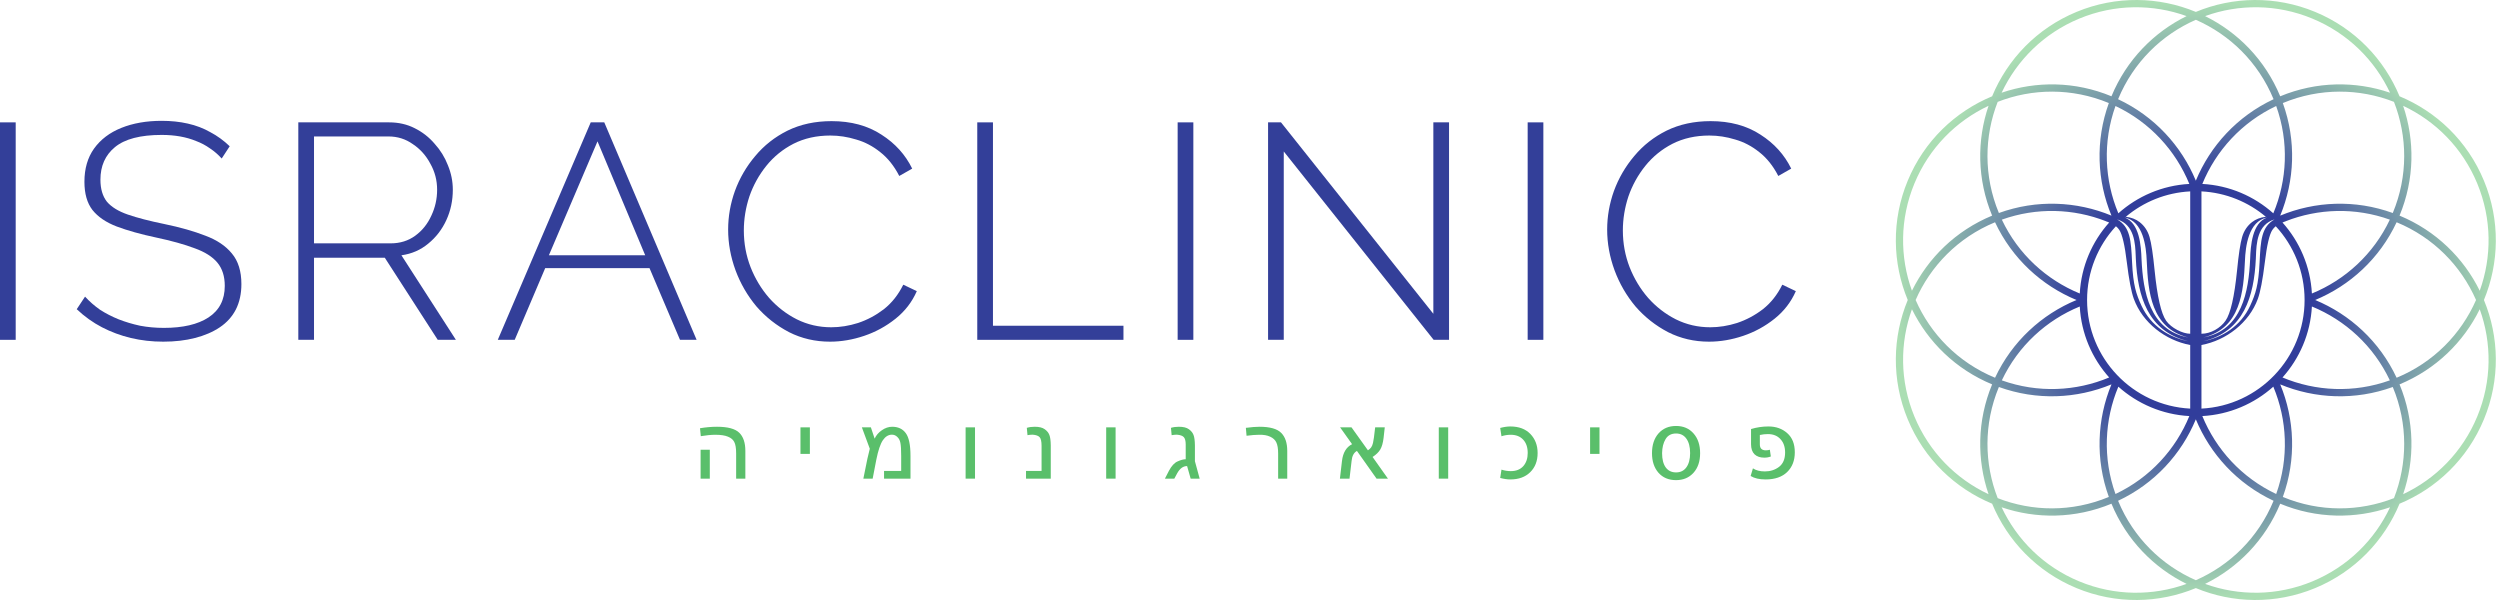 <svg width="600" height="144" viewBox="0 0 600 144" fill="none" xmlns="http://www.w3.org/2000/svg">
<path fill-rule="evenodd" clip-rule="evenodd" d="M529.219 3.863C537.288 0.952 546.425 0.924 554.974 4.465C563.523 8.006 569.964 14.486 573.611 22.25C565.31 19.426 555.988 19.49 547.251 23.109C543.632 14.372 537.086 7.735 529.219 3.863ZM527 2.858C535.847 -0.807 546.093 -1.096 555.639 2.858C565.186 6.812 572.226 14.262 575.891 23.109C584.738 26.774 592.188 33.814 596.142 43.361C600.096 52.907 599.807 63.153 596.142 72C599.807 80.847 600.096 91.093 596.142 100.639C592.188 110.186 584.738 117.226 575.891 120.891C572.226 129.738 565.186 137.188 555.639 141.142C546.093 145.096 535.847 144.807 527 141.142C518.153 144.807 507.907 145.096 498.361 141.142C488.814 137.188 481.774 129.738 478.109 120.891C469.262 117.226 461.812 110.186 457.858 100.639C453.904 91.093 454.193 80.847 457.858 72C454.193 63.153 453.904 52.907 457.858 43.361C461.812 33.814 469.262 26.774 478.109 23.109C481.774 14.262 488.814 6.812 498.361 2.858C507.907 -1.096 518.153 -0.807 527 2.858ZM480.389 22.25C484.036 14.486 490.477 8.006 499.026 4.465C507.575 0.924 516.712 0.952 524.78 3.863C516.914 7.735 510.368 14.372 506.749 23.109C498.012 19.49 488.69 19.426 480.389 22.25ZM477.25 25.389C469.487 29.036 463.006 35.477 459.465 44.026C455.924 52.575 455.952 61.712 458.863 69.781C462.735 61.914 469.372 55.368 478.109 51.749C474.49 43.012 474.426 33.69 477.25 25.389ZM479.731 51.12L479.716 51.083C476.045 42.221 476.21 32.727 479.446 24.446C487.727 21.21 497.221 21.045 506.083 24.716L506.12 24.731C502.838 33.807 503.291 43.4 506.749 51.749C498.4 48.291 488.807 47.838 479.731 51.12ZM478.811 53.34L478.775 53.355C469.912 57.026 463.315 63.856 459.748 72C463.315 80.144 469.912 86.974 478.775 90.645L478.811 90.66C482.908 81.921 490.012 75.458 498.361 72C490.012 68.542 482.908 62.079 478.811 53.34ZM499.143 70.442C499.502 63.911 502.108 57.978 506.201 53.404C506.062 53.346 505.923 53.289 505.784 53.233C505.658 53.187 505.53 53.143 505.4 53.1L505.412 53.085C497.647 50.051 488.816 49.717 480.438 52.714C484.372 61.03 491.168 67.171 499.143 70.442ZM500.9 72C500.9 65.168 503.525 58.95 507.821 54.297C508.139 54.552 508.417 54.847 508.644 55.196C509.35 56.276 509.949 58.869 510.443 62.976C510.96 67.168 511.519 70.084 512.118 71.725C514.215 77.464 519.695 81.694 525.65 82.8V98.066C511.863 97.363 500.9 85.962 500.9 72ZM553.1 72C553.1 85.962 542.137 97.363 528.35 98.066V82.8C534.305 81.694 539.785 77.464 541.882 71.725C542.481 70.084 543.04 67.168 543.557 62.976C544.051 58.869 544.65 56.276 545.356 55.196C545.583 54.847 545.861 54.552 546.179 54.297C550.475 58.95 553.1 65.168 553.1 72ZM548.6 53.1C548.47 53.143 548.342 53.187 548.215 53.233C548.076 53.289 547.938 53.346 547.799 53.404C551.892 57.978 554.498 63.911 554.857 70.442C562.832 67.171 569.628 61.029 573.562 52.714C565.184 49.717 556.353 50.051 548.588 53.085L548.6 53.1ZM540.489 53.306C541.381 52.609 542.485 52.182 543.8 52.025C539.582 48.473 534.222 46.233 528.35 45.934V80.1C530.6 80.1 532.913 78.717 534.124 76.981C535.334 75.245 536.257 71.222 536.892 64.913C537.268 61.06 537.674 58.387 538.109 56.895C538.543 55.402 539.337 54.206 540.489 53.306ZM510.2 52.025C514.418 48.473 519.778 46.233 525.65 45.934V80.1C523.85 80.1 521.087 78.717 519.876 76.981C518.666 75.245 517.743 71.222 517.108 64.913C516.732 61.06 516.326 58.387 515.891 56.895C515.457 55.402 514.663 54.206 513.511 53.306C512.619 52.609 511.515 52.182 510.2 52.025ZM508.404 51.2C512.978 47.108 518.911 44.502 525.442 44.143C522.171 36.168 516.03 29.372 507.714 25.439C504.615 34.101 505.077 43.249 508.404 51.2ZM528.558 44.143C535.089 44.502 541.022 47.108 545.596 51.201C548.923 43.249 549.385 34.101 546.286 25.439C537.97 29.372 531.829 36.168 528.558 44.143ZM554.857 73.558C554.498 80.089 551.892 86.022 547.799 90.596C555.751 93.923 564.899 94.385 573.562 91.286C569.628 82.97 562.832 76.829 554.857 73.558ZM545.596 92.799C541.022 96.892 535.089 99.498 528.558 99.857C531.829 107.832 537.97 114.628 546.286 118.562C549.385 109.899 548.923 100.751 545.596 92.799ZM525.442 99.857C518.911 99.498 512.978 96.892 508.404 92.799C505.077 100.751 504.615 109.899 507.714 118.562C516.03 114.628 522.171 107.832 525.442 99.857ZM506.201 90.596C502.108 86.022 499.502 80.089 499.143 73.558C491.168 76.829 484.372 82.97 480.438 91.286C489.101 94.385 498.249 93.923 506.201 90.596ZM547.251 51.749C555.6 48.291 565.193 47.838 574.269 51.12L574.284 51.083C577.955 42.221 577.79 32.727 574.554 24.446C566.273 21.21 556.779 21.045 547.917 24.716L547.88 24.731C551.162 33.807 550.709 43.4 547.251 51.749ZM545.66 23.811C536.921 27.908 530.458 35.012 527 43.361C523.542 35.012 517.079 27.908 508.34 23.811L508.355 23.775C512.026 14.912 518.856 8.315 527 4.748C535.144 8.315 541.974 14.912 545.645 23.775L545.66 23.811ZM575.189 90.66C571.092 81.921 563.988 75.458 555.639 72C563.988 68.542 571.092 62.079 575.189 53.34L575.225 53.355C584.088 57.026 590.685 63.856 594.252 72C590.685 80.144 584.088 86.974 575.225 90.645L575.189 90.66ZM547.251 92.251C555.6 95.709 565.193 96.162 574.269 92.88L574.284 92.917C577.955 101.779 577.79 111.273 574.554 119.554C566.273 122.79 556.779 122.955 547.917 119.284L547.88 119.269C551.162 110.193 550.709 100.6 547.251 92.251ZM575.891 92.251C579.51 100.988 579.574 110.31 576.75 118.611C584.513 114.964 590.994 108.523 594.535 99.974C598.076 91.425 598.048 82.288 595.137 74.219C591.265 82.086 584.628 88.632 575.891 92.251ZM547.251 120.891C555.988 124.51 565.31 124.574 573.611 121.75C569.964 129.513 563.523 135.994 554.974 139.535C546.425 143.076 537.288 143.048 529.219 140.137C537.086 136.265 543.632 129.628 547.251 120.891ZM545.645 120.225C541.974 129.088 535.144 135.685 527 139.252C518.856 135.685 512.026 129.088 508.355 120.225L508.34 120.189C517.079 116.092 523.542 108.988 527 100.639C530.458 108.988 536.921 116.092 545.66 120.189L545.645 120.225ZM506.12 119.269C502.838 110.193 503.291 100.6 506.749 92.251C498.4 95.709 488.807 96.162 479.731 92.88L479.716 92.917C476.045 101.779 476.21 111.273 479.446 119.554C487.727 122.79 497.221 122.955 506.083 119.284L506.12 119.269ZM524.781 140.137C516.914 136.265 510.368 129.628 506.749 120.891C498.012 124.51 488.69 124.574 480.389 121.75C484.036 129.513 490.477 135.994 499.026 139.535C507.575 143.076 516.712 143.048 524.781 140.137ZM595.137 69.781C598.048 61.712 598.076 52.575 594.535 44.026C590.994 35.477 584.513 29.036 576.75 25.389C579.574 33.69 579.51 43.012 575.891 51.749C584.628 55.368 591.265 61.914 595.137 69.781ZM478.109 92.251C469.372 88.632 462.735 82.086 458.863 74.219C455.952 82.288 455.924 91.425 459.465 99.974C463.006 108.523 469.487 114.964 477.25 118.611C474.426 110.31 474.49 100.988 478.109 92.251ZM515.217 62.64C515.561 69.991 516.2 78.75 525.2 81C515.869 79.287 514.328 69.871 513.972 62.28C513.851 58.939 513.5 53.55 509.9 52.2C514.4 53.1 515.077 59.157 515.217 62.64ZM512.6 62.1C513.026 71.113 515.451 79.521 525.2 81.9C520.7 81 516.238 78.334 513.95 73.35C512.662 70.543 511.957 68.434 511.7 63C511.445 57.6 511.25 54.45 508.1 52.65C512.283 53.904 512.458 58.461 512.573 61.449L512.573 61.45C512.582 61.676 512.59 61.894 512.6 62.1ZM538.783 62.64C538.439 69.991 537.8 78.75 528.8 81C538.131 79.287 539.673 69.871 540.028 62.28C540.149 58.939 540.5 53.55 544.1 52.2C539.6 53.1 538.923 59.157 538.783 62.64ZM541.4 62.1C540.974 71.113 538.549 79.521 528.8 81.9C533.3 81 537.762 78.334 540.05 73.35C541.338 70.543 542.043 68.434 542.3 63C542.555 57.6 542.75 54.45 545.9 52.65C541.717 53.904 541.542 58.461 541.427 61.449L541.427 61.45L541.427 61.451C541.418 61.677 541.41 61.894 541.4 62.1Z" fill="url(#paint0_radial_24_1240)"/>
<path d="M0 81.559V29.367H3.767V81.559H0Z" fill="#333F99"/>
<path d="M53.207 38.042C52.37 37.111 51.434 36.302 50.4 35.616C49.366 34.881 48.258 34.293 47.076 33.852C45.894 33.361 44.614 32.994 43.235 32.749C41.856 32.504 40.379 32.381 38.803 32.381C33.681 32.381 29.939 33.361 27.575 35.322C25.261 37.233 24.103 39.83 24.103 43.114C24.103 45.319 24.62 47.083 25.655 48.406C26.738 49.681 28.412 50.71 30.678 51.494C32.943 52.278 35.873 53.037 39.468 53.773C43.26 54.557 46.535 55.488 49.292 56.566C52.05 57.595 54.167 59.016 55.645 60.829C57.172 62.643 57.935 65.093 57.935 68.18C57.935 70.484 57.492 72.517 56.605 74.281C55.719 75.997 54.438 77.418 52.764 78.545C51.09 79.672 49.095 80.53 46.781 81.118C44.516 81.706 41.979 82 39.172 82C36.464 82 33.879 81.706 31.416 81.118C28.954 80.53 26.64 79.672 24.473 78.545C22.306 77.418 20.287 75.972 18.416 74.208L20.41 71.194C21.493 72.37 22.7 73.424 24.029 74.355C25.408 75.237 26.886 75.997 28.462 76.634C30.087 77.271 31.81 77.785 33.632 78.177C35.454 78.521 37.35 78.692 39.32 78.692C43.9 78.692 47.47 77.859 50.031 76.193C52.641 74.478 53.946 71.954 53.946 68.621C53.946 66.318 53.355 64.456 52.173 63.035C50.991 61.614 49.169 60.462 46.707 59.58C44.245 58.649 41.167 57.791 37.473 57.007C33.78 56.223 30.628 55.341 28.018 54.361C25.458 53.38 23.512 52.057 22.183 50.391C20.902 48.725 20.262 46.471 20.262 43.628C20.262 40.492 21.026 37.846 22.552 35.689C24.128 33.484 26.319 31.818 29.126 30.691C31.933 29.564 35.159 29 38.803 29C41.068 29 43.161 29.221 45.082 29.662C47.052 30.103 48.849 30.789 50.474 31.72C52.148 32.602 53.7 33.729 55.128 35.101L53.207 38.042Z" fill="#333F99"/>
<path d="M71.595 81.559V29.367H93.386C95.651 29.367 97.695 29.833 99.517 30.764C101.388 31.695 102.989 32.945 104.319 34.513C105.697 36.032 106.756 37.748 107.495 39.659C108.283 41.57 108.677 43.53 108.677 45.539C108.677 48.137 108.16 50.563 107.126 52.817C106.091 55.071 104.639 56.958 102.767 58.477C100.945 59.996 98.803 60.927 96.341 61.27L109.415 81.559H105.057L92.352 61.858H75.362V81.559H71.595ZM75.362 58.404H93.755C96.021 58.404 97.99 57.791 99.665 56.566C101.339 55.341 102.62 53.748 103.506 51.788C104.442 49.828 104.909 47.745 104.909 45.539C104.909 43.285 104.368 41.203 103.284 39.291C102.25 37.331 100.847 35.763 99.074 34.587C97.35 33.361 95.405 32.749 93.238 32.749H75.362V58.404Z" fill="#333F99"/>
<path d="M141.776 29.367H145.026L167.187 81.559H163.198L155.885 64.358H130.844L123.531 81.559H119.468L141.776 29.367ZM154.851 61.27L143.401 33.925L131.73 61.27H154.851Z" fill="#333F99"/>
<path d="M174.754 55.096C174.754 51.959 175.295 48.872 176.379 45.834C177.511 42.746 179.136 39.953 181.254 37.453C183.371 34.905 185.957 32.871 189.01 31.352C192.112 29.833 195.633 29.073 199.573 29.073C204.251 29.073 208.24 30.152 211.54 32.308C214.839 34.415 217.301 37.135 218.926 40.467L215.824 42.232C214.593 39.83 213.066 37.919 211.244 36.498C209.471 35.077 207.551 34.072 205.482 33.484C203.414 32.847 201.346 32.528 199.278 32.528C195.978 32.528 193.023 33.19 190.413 34.513C187.853 35.836 185.686 37.601 183.913 39.806C182.14 42.011 180.786 44.461 179.85 47.157C178.964 49.852 178.521 52.572 178.521 55.316C178.521 58.404 179.062 61.344 180.146 64.137C181.229 66.882 182.707 69.332 184.578 71.488C186.499 73.644 188.715 75.36 191.226 76.634C193.787 77.908 196.545 78.545 199.499 78.545C201.617 78.545 203.759 78.202 205.926 77.516C208.142 76.781 210.21 75.678 212.131 74.208C214.051 72.689 215.602 70.729 216.784 68.327L220.034 69.871C218.902 72.468 217.203 74.674 214.938 76.487C212.672 78.3 210.161 79.672 207.403 80.603C204.645 81.534 201.912 82 199.204 82C195.658 82 192.383 81.24 189.379 79.721C186.375 78.153 183.765 76.095 181.549 73.546C179.383 70.949 177.708 68.058 176.526 64.872C175.345 61.638 174.754 58.379 174.754 55.096Z" fill="#333F99"/>
<path d="M234.544 81.559V29.367H238.311V78.177H269.631V81.559H234.544Z" fill="#333F99"/>
<path d="M282.636 81.559V29.367H286.403V81.559H282.636Z" fill="#333F99"/>
<path d="M308.103 36.351V81.559H304.336V29.367H307.438L344.003 75.311V29.367H347.77V81.559H344.077L308.103 36.351Z" fill="#333F99"/>
<path d="M366.639 81.559V29.367H370.406V81.559H366.639Z" fill="#333F99"/>
<path d="M385.719 55.096C385.719 51.959 386.261 48.872 387.344 45.834C388.477 42.746 390.102 39.953 392.219 37.453C394.337 34.905 396.922 32.871 399.976 31.352C403.078 29.833 406.599 29.073 410.539 29.073C415.217 29.073 419.206 30.152 422.505 32.308C425.805 34.415 428.267 37.135 429.892 40.467L426.79 42.232C425.558 39.83 424.032 37.919 422.21 36.498C420.437 35.077 418.516 34.072 416.448 33.484C414.38 32.847 412.311 32.528 410.243 32.528C406.944 32.528 403.989 33.19 401.379 34.513C398.818 35.836 396.651 37.601 394.879 39.806C393.106 42.011 391.752 44.461 390.816 47.157C389.93 49.852 389.486 52.572 389.486 55.316C389.486 58.404 390.028 61.344 391.111 64.137C392.195 66.882 393.672 69.332 395.543 71.488C397.464 73.644 399.68 75.36 402.192 76.634C404.752 77.908 407.51 78.545 410.465 78.545C412.582 78.545 414.724 78.202 416.891 77.516C419.107 76.781 421.176 75.678 423.096 74.208C425.017 72.689 426.568 70.729 427.75 68.327L431 69.871C429.867 72.468 428.168 74.674 425.903 76.487C423.638 78.3 421.126 79.672 418.369 80.603C415.611 81.534 412.878 82 410.169 82C406.624 82 403.349 81.24 400.345 79.721C397.341 78.153 394.731 76.095 392.515 73.546C390.348 70.949 388.674 68.058 387.492 64.872C386.31 61.638 385.719 58.379 385.719 55.096Z" fill="#333F99"/>
<path d="M168 102.779C169.394 102.541 170.757 102.422 172.088 102.422C174.654 102.422 176.429 102.897 177.411 103.848C178.394 104.799 178.885 106.256 178.885 108.221V114.875H176.675V108.815C176.675 107.563 176.524 106.652 176.223 106.082C175.938 105.512 175.431 105.084 174.702 104.799C173.989 104.498 172.991 104.347 171.707 104.347C170.693 104.347 169.521 104.458 168.19 104.68L168 102.779ZM170.353 107.936V114.875H168.143V107.936H170.353Z" fill="#5ABF6B"/>
<path d="M194.37 102.565V108.934H192.112V102.565H194.37Z" fill="#5ABF6B"/>
<path d="M206.849 102.565H209.011L209.914 105.274C210.279 104.466 210.857 103.793 211.649 103.254C212.442 102.699 213.265 102.422 214.121 102.422C215.547 102.422 216.632 102.929 217.377 103.943C218.138 104.957 218.518 106.779 218.518 109.409V114.875H212.172V113.022H216.284V109.409C216.284 107.92 216.22 106.882 216.094 106.296C215.983 105.694 215.737 105.219 215.357 104.87C214.992 104.506 214.565 104.323 214.074 104.323C213.218 104.323 212.489 104.767 211.887 105.654C211.285 106.542 210.762 108.094 210.319 110.312L209.439 114.875H207.205L208.18 110.075L208.75 107.698L206.849 102.565Z" fill="#5ABF6B"/>
<path d="M234.003 102.565V114.875H231.746V102.565H234.003Z" fill="#5ABF6B"/>
<path d="M252.186 114.875H246.245V113.022H249.976V106.985C249.976 105.971 249.825 105.29 249.524 104.941C249.223 104.593 248.669 104.387 247.861 104.323C247.417 104.323 246.997 104.363 246.601 104.442L246.435 102.683C246.989 102.509 247.623 102.422 248.336 102.422C249.397 102.422 250.198 102.62 250.736 103.016C251.275 103.396 251.647 103.856 251.853 104.395C252.059 104.917 252.17 105.757 252.186 106.914V114.875Z" fill="#5ABF6B"/>
<path d="M267.742 102.565V114.875H265.484V102.565H267.742Z" fill="#5ABF6B"/>
<path d="M286.78 110.693L287.921 114.875H285.758L284.903 111.857C283.952 111.857 283.16 112.435 282.526 113.592L281.837 114.875H279.579L280.553 112.974C281.171 111.818 281.86 111.073 282.621 110.74C283.397 110.392 284.047 110.217 284.57 110.217V106.676C284.57 105.836 284.419 105.25 284.118 104.917C283.817 104.585 283.263 104.387 282.455 104.323C282.09 104.323 281.67 104.363 281.195 104.442L281.029 102.683C281.583 102.509 282.217 102.422 282.93 102.422C283.991 102.422 284.792 102.62 285.33 103.016C285.869 103.396 286.241 103.856 286.447 104.395C286.653 104.917 286.764 105.757 286.78 106.914V110.693Z" fill="#5ABF6B"/>
<path d="M299.006 102.683C300.336 102.509 301.43 102.422 302.285 102.422C304.789 102.422 306.524 102.913 307.49 103.896C308.457 104.862 308.94 106.304 308.94 108.221V114.875H306.753V108.815C306.753 107.674 306.611 106.803 306.326 106.201C306.056 105.599 305.557 105.131 304.828 104.799C304.115 104.466 303.22 104.315 302.143 104.347C301.335 104.347 300.344 104.426 299.172 104.585L299.006 102.683Z" fill="#5ABF6B"/>
<path d="M333.105 114.875H330.372L325.666 108.221C324.921 108.633 324.494 109.433 324.383 110.621L323.884 114.875H321.578L322.077 110.621C322.315 108.625 323.123 107.286 324.501 106.605L321.626 102.565H324.359L328.304 108.078C328.621 107.872 328.874 107.643 329.065 107.389C329.255 107.136 329.405 106.779 329.516 106.32C329.643 105.844 329.817 104.593 330.039 102.565H332.344L332.059 105.108C331.916 106.296 331.655 107.215 331.275 107.864C330.895 108.514 330.277 109.116 329.421 109.671L333.105 114.875Z" fill="#5ABF6B"/>
<path d="M347.566 102.565V114.875H345.308V102.565H347.566Z" fill="#5ABF6B"/>
<path d="M360.354 112.713C361.082 112.95 361.827 113.069 362.588 113.069C363.871 113.069 364.869 112.673 365.582 111.881C366.295 111.073 366.652 110.019 366.652 108.72C366.652 107.357 366.287 106.288 365.558 105.512C364.83 104.735 363.839 104.347 362.588 104.347C361.811 104.347 361.067 104.466 360.354 104.704L360.045 102.707C360.948 102.47 361.756 102.351 362.469 102.351C364.529 102.351 366.137 102.953 367.293 104.157C368.45 105.361 369.028 106.882 369.028 108.72C369.028 110.637 368.434 112.174 367.246 113.331C366.073 114.487 364.481 115.066 362.469 115.066C361.756 115.066 360.948 114.947 360.045 114.709L360.354 112.713Z" fill="#5ABF6B"/>
<path d="M383.88 102.565V108.934H381.623V102.565H383.88Z" fill="#5ABF6B"/>
<path d="M396.478 108.768C396.478 106.787 397.001 105.203 398.047 104.014C399.108 102.826 400.51 102.232 402.253 102.232C403.996 102.232 405.39 102.826 406.436 104.014C407.498 105.203 408.028 106.787 408.028 108.768C408.028 110.732 407.498 112.301 406.436 113.473C405.375 114.646 403.98 115.232 402.253 115.232C400.479 115.232 399.069 114.638 398.023 113.449C396.993 112.261 396.478 110.701 396.478 108.768ZM398.902 108.768C398.902 110.241 399.195 111.382 399.782 112.19C400.368 112.982 401.192 113.378 402.253 113.378C403.315 113.378 404.139 112.974 404.725 112.166C405.327 111.342 405.628 110.201 405.628 108.744C405.628 107.254 405.327 106.098 404.725 105.274C404.139 104.45 403.315 104.038 402.253 104.038C401.112 104.038 400.273 104.49 399.734 105.393C399.195 106.296 398.918 107.421 398.902 108.768Z" fill="#5ABF6B"/>
<path d="M420.249 102.969C421.612 102.557 423.006 102.351 424.432 102.351C426.238 102.351 427.744 102.889 428.948 103.967C430.152 105.028 430.754 106.557 430.754 108.554C430.754 110.518 430.144 112.095 428.924 113.283C427.704 114.471 425.977 115.066 423.743 115.066C422.238 115.066 421.041 114.788 420.154 114.234L420.701 112.404C421.43 112.895 422.388 113.141 423.577 113.141C424.876 113.141 426.009 112.776 426.975 112.047C427.942 111.303 428.425 110.154 428.425 108.601C428.425 107.254 428.052 106.185 427.308 105.393C426.579 104.585 425.573 104.181 424.29 104.181C423.64 104.181 422.998 104.252 422.364 104.395V106.652C422.364 107.603 422.84 108.078 423.79 108.078C424.171 108.078 424.495 108.031 424.765 107.936L425.002 109.552C424.543 109.742 424.02 109.837 423.434 109.837C422.436 109.837 421.651 109.568 421.081 109.029C420.527 108.474 420.249 107.666 420.249 106.605V102.969Z" fill="#5ABF6B"/>
<defs>
<radialGradient id="paint0_radial_24_1240" cx="0" cy="0" r="1" gradientUnits="userSpaceOnUse" gradientTransform="translate(527 72) rotate(90) scale(72)">
<stop offset="0.389" stop-color="#313D9B"/>
<stop offset="1" stop-color="#ABDEB3"/>
</radialGradient>
</defs>
</svg>
